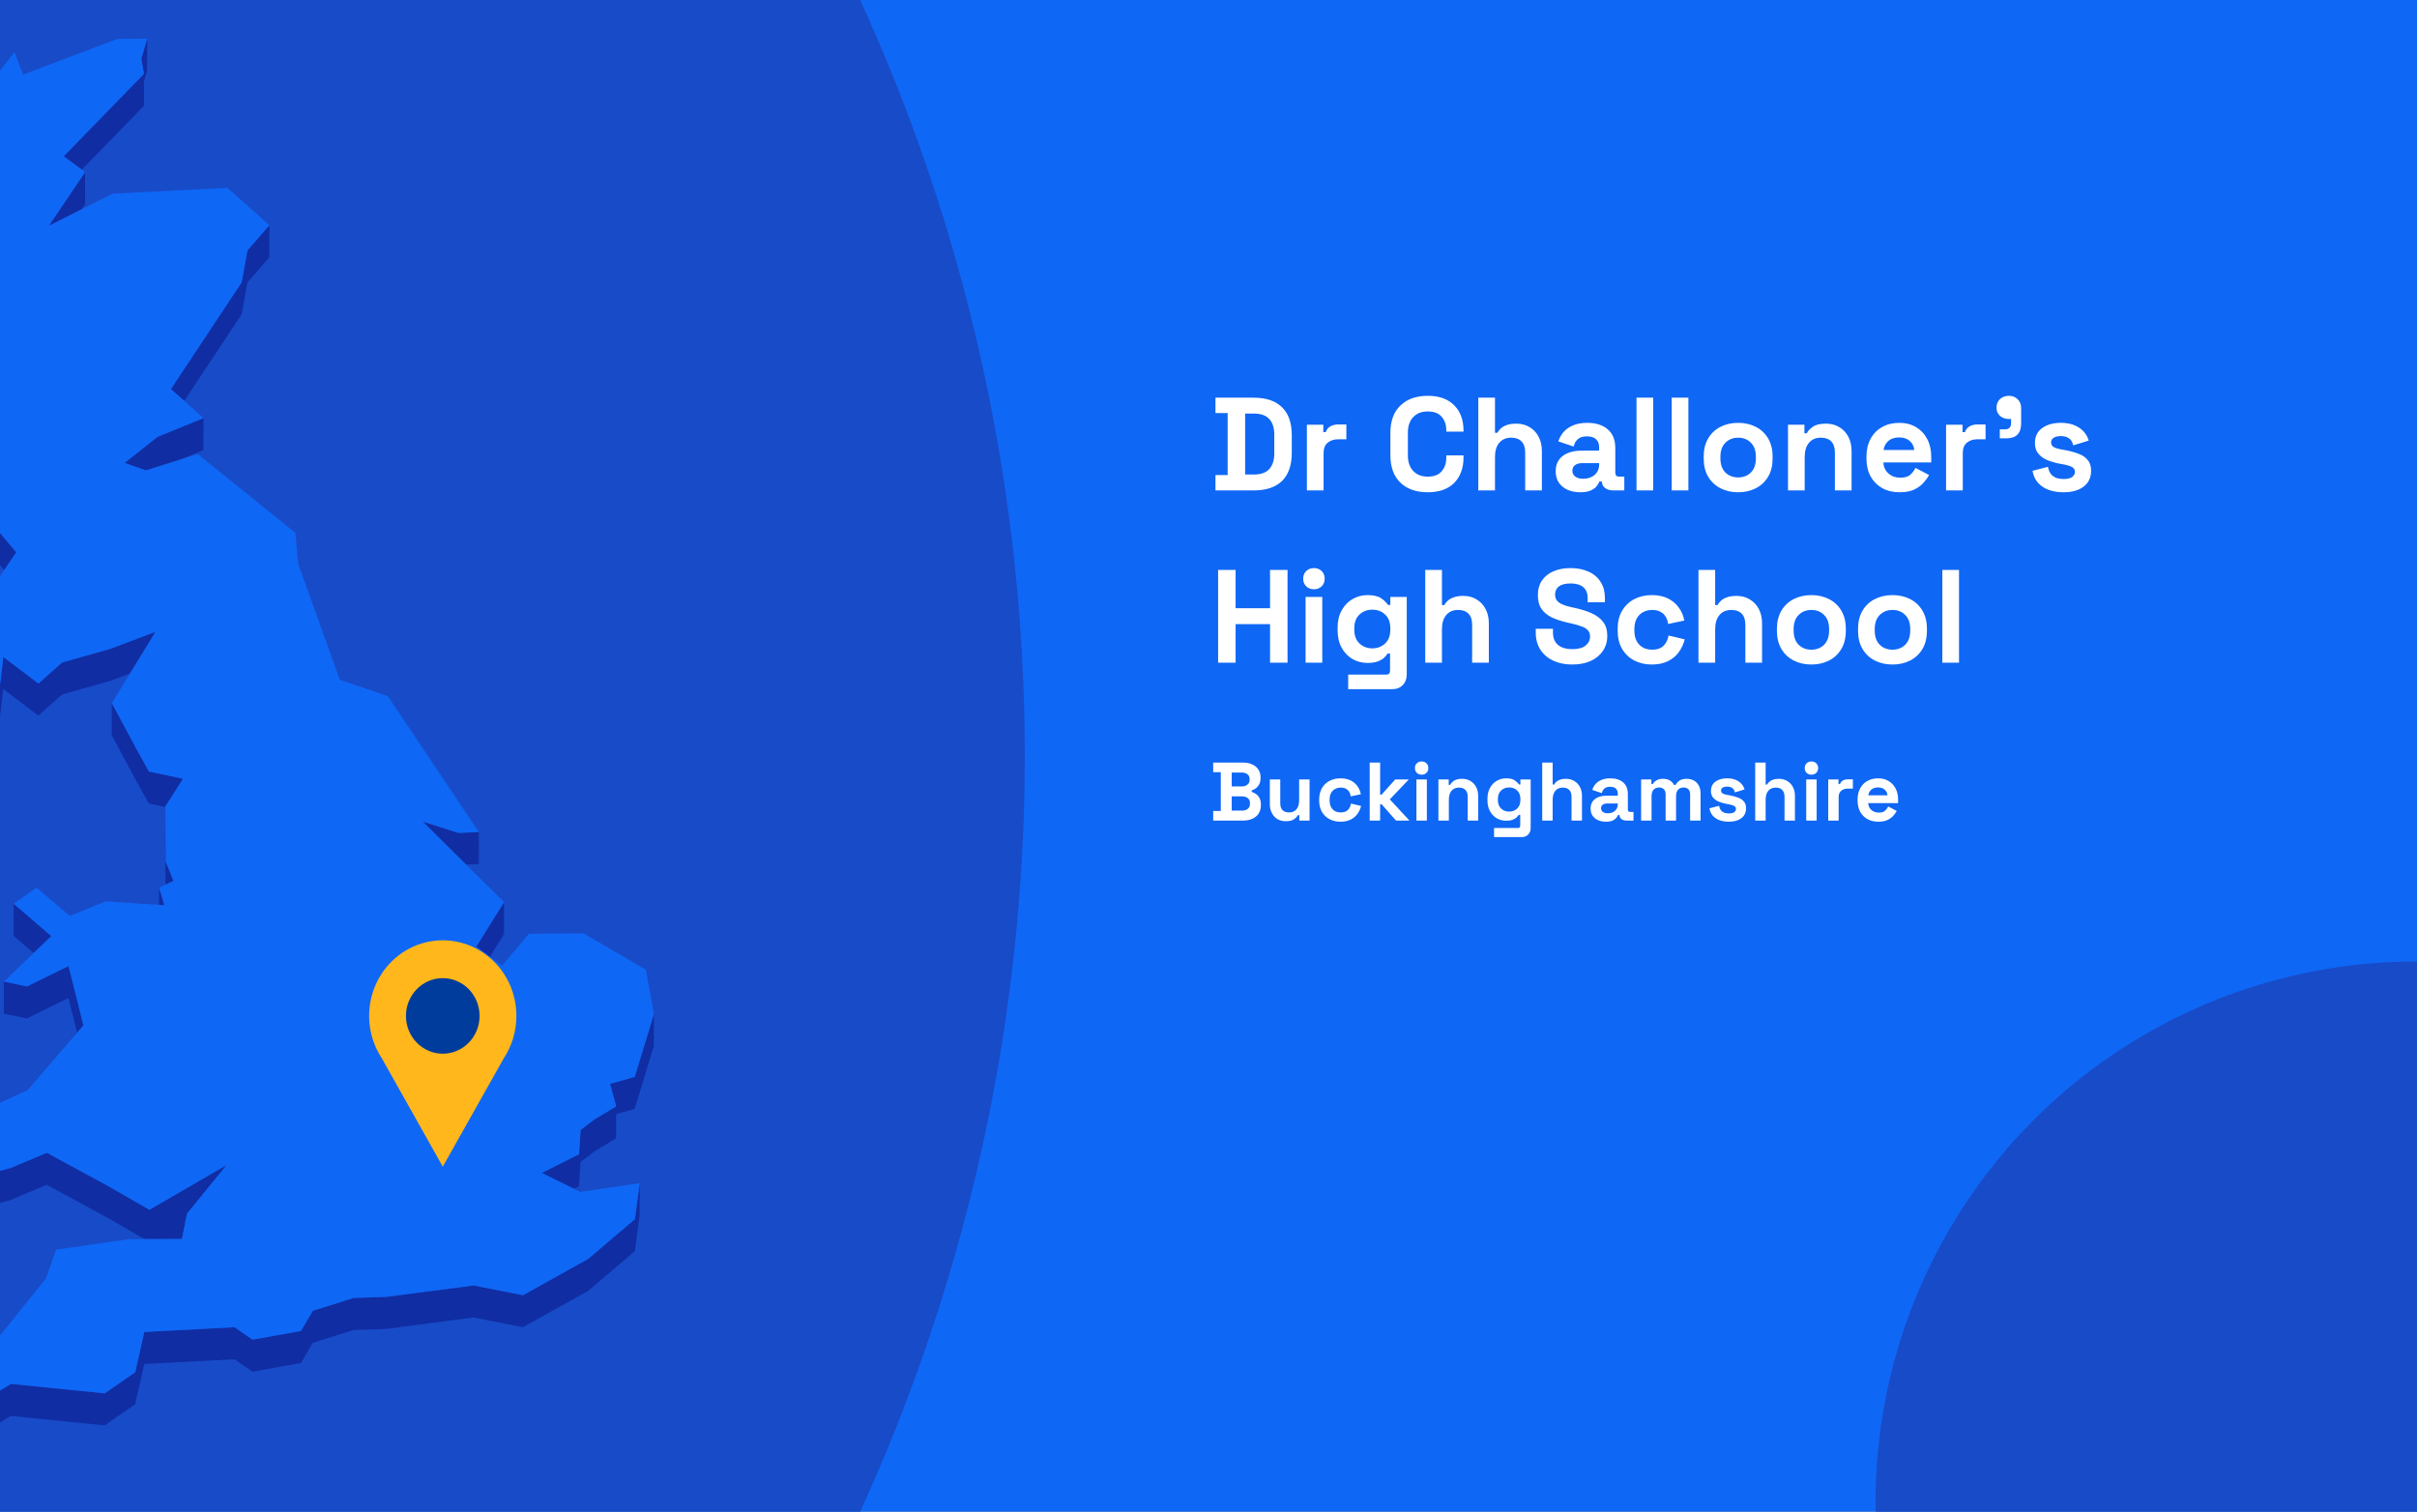 <?xml version="1.0" encoding="utf-8"?>
<svg xmlns="http://www.w3.org/2000/svg" fill="none" height="860" viewBox="0 0 1375 860" width="1375">
<rect x="0" y="0" width="1375" height="860" fill="#808080" stroke="none"/>
<g clip-path="url(#clip0_1597_3834)">
<rect fill="#0F67F5" height="860" width="1375"/>
<circle cx="-451" cy="430" fill="#184BC8" r="1034"/>
<path d="M46.528 96.502L81.886 60.209L81.917 46.321L83.675 40.225L83.738 22L80.41 33.438L81.917 42.016L36.228 88.929L46.528 96.502Z" fill="#102DA3"/>
<path d="M48.381 116.107L48.413 97.913L27.782 128.487L46.372 119.092L48.381 116.107Z" fill="#102DA3"/>
<path d="M137.466 178.827L140.732 160.728L153.229 146.368L153.261 128.144L140.763 142.503L137.497 160.603L97.241 221.342L104.809 228.066L137.466 178.827Z" fill="#102DA3"/>
<path d="M83.016 267.598L89.642 265.525L102.422 261.503L115.705 256.098L115.768 237.873L89.673 248.494L70.895 263.388L83.016 267.598Z" fill="#102DA3"/>
<path d="M-31.189 282.617L-42.023 327.425L-50.25 327.488L-50.312 345.712L-42.085 345.65L-31.221 300.842L-25.914 298.422L-11.815 307.377L2.378 324.314L9.255 314.227L-11.783 289.153L-25.883 280.197L-31.189 282.617Z" fill="#102DA3"/>
<path d="M0.086 389.042L-4.969 391.901L-21.926 363.464L-21.957 381.689L-5.032 410.126L0.024 407.235L1.845 391.995L21.816 407.109L35.319 395.106L62.857 387.314L73.973 383.103L88.512 359.411L62.92 369.089L35.35 376.881L21.879 388.885L1.908 373.771L0.086 389.042Z" fill="#102DA3"/>
<path d="M265.236 491.918L272.396 491.572L272.427 473.347L260.809 473.881L240.43 467.377L260.778 487.518L265.236 491.918Z" fill="#102DA3"/>
<path d="M84.712 438.91L77.364 425.619L63.611 400.01L63.548 418.235L77.302 443.844L84.681 457.135L94.07 459.146L94.007 477.057L94.195 503.294L94.227 503.263L98.717 501.158L94.29 490.223L94.07 458.832L104.118 443.058L84.712 438.91Z" fill="#102DA3"/>
<path d="M93.473 514.982L90.522 505.021L90.49 514.793L93.473 514.982Z" fill="#102DA3"/>
<path d="M29.164 532.547L7.748 514.134L7.686 532.359L19.147 542.194L29.164 532.547Z" fill="#102DA3"/>
<path d="M278.707 544.298L286.714 531.446L286.777 513.221L270.951 538.579L278.707 544.298Z" fill="#102DA3"/>
<path d="M2.19 576.662L15.222 579.427L38.93 567.832L43.891 587.503L47.471 583.355L38.992 549.607L15.285 561.202L2.222 558.437L2.19 576.662Z" fill="#102DA3"/>
<path d="M361.104 612.673L347.068 616.601L350.553 629.421L338.495 636.649L330.3 642.87L329.42 656.696L308.193 667.285L326.5 676.335L329.389 674.889L330.237 661.095L338.433 654.842L350.522 647.615L350.553 633.821L361.041 630.898L371.938 595.14L372 576.915L361.104 612.673Z" fill="#102DA3"/>
<path d="M-22.774 679.633L-10.622 687.175L5.833 682.776L26.589 674.04L62.103 693.333L82.263 704.96L84.963 704.928H87.695L103.521 704.834L105.531 694.559L106.347 690.505L128.925 662.791L84.995 688.274L62.166 675.109L26.651 655.847L5.864 664.551L-10.559 668.95L-22.742 661.409L-25.192 657.606L-17.467 651.353L-27.704 640.042L-27.767 658.235L-25.192 661.094L-25.223 675.831L-22.774 679.633Z" fill="#102DA3"/>
<path d="M334.695 716.146L297.548 736.853L269.413 731.323L219.548 737.827L201.147 738.424L177.941 745.746L171.221 757.215L143.651 762.148L133.446 755.078L82.105 757.78L76.924 780.687L59.591 792.69L6.24 787.317L-13.542 799.383L-16.839 811.292L-23.057 819.902L-32.854 808.056L-53.641 811.072L-53.704 829.266L-32.885 826.281L-23.119 838.127L-16.902 829.517L-13.574 817.577L6.209 805.542L59.528 810.915L76.893 798.912L82.043 776.005L133.383 773.303L143.62 780.373L171.19 775.439L177.91 763.97L201.084 756.649L219.485 756.052L269.35 749.548L297.485 755.078L334.632 734.371L361.135 711.81L363.898 691.322L363.93 673.098L361.198 693.585L334.695 716.146Z" fill="#102DA3"/>
<path d="M329.419 656.696L330.299 642.87L338.494 636.648L350.552 629.421L347.067 616.601L361.103 612.673L371.999 576.915L367.446 551.714L331.932 531.007L300.939 531.227L285.584 549.421L278.707 544.299L270.951 538.58L286.777 513.222L265.236 491.918L260.777 487.519L240.429 467.377L260.808 473.882L272.427 473.348L220.552 395.955L193.327 386.78L169.651 320.793L168.05 303.165L112.501 258.326L102.421 261.5L89.641 265.522L83.016 267.595L70.895 263.385L89.672 248.491L115.767 237.87L104.808 228.066L97.24 221.342L137.496 160.603L140.762 142.504L153.26 128.144L129.395 106.871L64.018 110.171L46.37 119.094L27.781 128.49L48.411 97.916L46.528 96.502L36.228 88.929L81.916 42.016L80.409 33.438L83.738 22L66.781 22.126L13.148 42.456L8.218 29.636L-1.861 42.55L-7.765 27.373L-15.992 29.793L-31.63 82.739L-20.388 96.942L-31.661 97.005L-43.154 97.099L-52.543 141.875L-43.248 154.193L-45.509 169.464L-47.864 185.175L-73.424 199.127L-70.85 221.468L-72.608 224.987L-80.395 240.572L-71.666 243.872L-24.973 202.614L-22.994 208.805L-25.004 212.041L-36.905 231.334L-44.535 243.683L-41.521 259.363L-42.965 270.455L-50.251 327.486L-42.023 327.423L-31.19 282.615L-25.883 280.196L-11.784 289.151L9.254 314.226L2.378 324.312L-9.932 342.443L-12.695 363.402L-21.927 363.464L-4.97 391.901L0.085 389.042L1.907 373.771L21.878 388.885L35.349 376.882L62.919 369.089L88.511 359.411L73.972 383.103L63.61 400.008L77.363 425.617L84.711 438.909L104.117 443.057L94.069 458.831L94.288 490.221L98.716 501.156L94.226 503.261L94.194 503.293L90.52 505.021L93.472 514.982L90.489 514.793L60.03 512.845L39.745 521.078L20.747 504.99L7.747 514.134L29.163 532.547L19.146 542.193L2.221 558.439L15.284 561.204L38.991 549.609L47.469 583.357L43.89 587.504L15.692 620.215L-27.705 640.042L-17.468 651.354L-25.192 657.607L-22.743 661.409L-10.56 668.95L5.863 664.551L26.651 655.847L62.165 675.109L84.994 688.275L128.924 662.792L106.346 690.506L105.53 694.559L103.52 704.834L87.694 704.929H84.962L82.262 704.96L73.03 705.023L31.863 710.993L26.18 727.238L3.131 755.958L-17.531 780.373L-45.509 798.158L-53.642 811.073L-32.854 808.056L-23.057 819.902L-16.84 811.293L-13.543 799.384L6.24 787.318L59.59 792.691L76.924 780.688L82.105 757.781L133.446 755.078L143.651 762.148L171.221 757.215L177.941 745.746L201.146 738.425L219.547 737.828L269.412 731.323L297.547 736.854L334.695 716.146L361.197 693.585L363.929 673.098L330.047 678.094L326.499 676.335L308.192 667.285L329.419 656.696Z" fill="#0F67F5"/>
<g clip-path="url(#clip1_1597_3834)">
<path d="M293.775 577.987C293.783 571.266 292.254 564.637 289.312 558.632C286.371 552.627 282.098 547.413 276.837 543.41C271.576 539.406 265.473 536.724 259.019 535.579C252.564 534.435 245.939 534.859 239.673 536.817C233.407 538.776 227.677 542.215 222.941 546.858C218.205 551.501 214.597 557.219 212.405 563.553C210.213 569.886 209.499 576.659 210.32 583.327C211.141 589.995 213.474 596.373 217.132 601.948L234.518 632.835L251.893 663.733L269.278 632.835L286.643 601.991C291.306 594.902 293.79 586.54 293.775 577.987Z" fill="#FFB71B"/>
<path d="M251.883 599.461C263.448 599.461 272.824 589.841 272.824 577.973C272.824 566.105 263.448 556.485 251.883 556.485C240.317 556.485 230.941 566.105 230.941 577.973C230.941 589.841 240.317 599.461 251.883 599.461Z" fill="#003C9C"/>
</g>
<path d="M691.467 279V270.258H698.4V234.989H691.467V226.247H713.171C720.255 226.247 725.631 228.055 729.298 231.673C733.016 235.24 734.875 240.565 734.875 247.649V257.597C734.875 264.681 733.016 270.032 729.298 273.649C725.631 277.216 720.255 279 713.171 279H691.467ZM708.348 269.957H713.322C717.341 269.957 720.28 268.902 722.139 266.791C723.998 264.681 724.927 261.717 724.927 257.899V247.348C724.927 243.479 723.998 240.515 722.139 238.455C720.28 236.345 717.341 235.29 713.322 235.29H708.348V269.957ZM743.467 279V241.621H752.812V245.841H754.169C754.721 244.334 755.626 243.228 756.882 242.525C758.188 241.822 759.695 241.47 761.404 241.47H765.925V249.91H761.253C758.841 249.91 756.857 250.563 755.299 251.87C753.742 253.126 752.963 255.085 752.963 257.748V279H743.467ZM812.227 280.055C805.695 280.055 800.521 278.246 796.702 274.629C792.884 270.961 790.975 265.736 790.975 258.954V246.293C790.975 239.51 792.884 234.31 796.702 230.693C800.521 227.025 805.695 225.192 812.227 225.192C818.708 225.192 823.707 226.975 827.224 230.542C830.791 234.059 832.575 238.908 832.575 245.087V245.539H822.778V244.786C822.778 241.671 821.898 239.108 820.14 237.099C818.432 235.089 815.794 234.084 812.227 234.084C808.71 234.084 805.947 235.165 803.937 237.325C801.927 239.485 800.923 242.424 800.923 246.142V259.104C800.923 262.772 801.927 265.711 803.937 267.922C805.947 270.082 808.71 271.162 812.227 271.162C815.794 271.162 818.432 270.158 820.14 268.148C821.898 266.088 822.778 263.526 822.778 260.461V259.104H832.575V260.16C832.575 266.339 830.791 271.213 827.224 274.78C823.707 278.297 818.708 280.055 812.227 280.055ZM840.982 279V226.247H850.477V246.218H851.834C852.236 245.414 852.864 244.61 853.718 243.806C854.572 243.002 855.702 242.349 857.109 241.847C858.566 241.294 860.4 241.018 862.61 241.018C865.524 241.018 868.062 241.696 870.222 243.052C872.432 244.359 874.141 246.192 875.346 248.554C876.552 250.865 877.155 253.578 877.155 256.693V279H867.66V257.447C867.66 254.633 866.956 252.523 865.549 251.116C864.193 249.709 862.234 249.006 859.671 249.006C856.757 249.006 854.496 249.986 852.889 251.945C851.281 253.854 850.477 256.542 850.477 260.009V279H840.982ZM899.026 280.055C896.363 280.055 893.977 279.603 891.867 278.699C889.756 277.744 888.073 276.387 886.817 274.629C885.612 272.82 885.009 270.635 885.009 268.073C885.009 265.51 885.612 263.375 886.817 261.667C888.073 259.908 889.782 258.602 891.942 257.748C894.153 256.844 896.665 256.391 899.478 256.391H909.727V254.281C909.727 252.523 909.175 251.091 908.069 249.986C906.964 248.83 905.206 248.252 902.794 248.252C900.433 248.252 898.674 248.805 897.519 249.91C896.363 250.965 895.61 252.347 895.258 254.055L886.516 251.116C887.119 249.207 888.073 247.474 889.38 245.916C890.736 244.308 892.52 243.027 894.73 242.073C896.991 241.068 899.729 240.565 902.945 240.565C907.868 240.565 911.762 241.796 914.626 244.258C917.49 246.72 918.921 250.287 918.921 254.96V268.902C918.921 270.409 919.625 271.162 921.032 271.162H924.046V279H917.716C915.857 279 914.324 278.548 913.119 277.643C911.913 276.739 911.31 275.533 911.31 274.026V273.951H909.878C909.677 274.554 909.225 275.358 908.522 276.362C907.818 277.317 906.713 278.171 905.206 278.925C903.698 279.678 901.639 280.055 899.026 280.055ZM900.684 272.368C903.347 272.368 905.507 271.64 907.165 270.183C908.873 268.675 909.727 266.691 909.727 264.229V263.475H900.156C898.398 263.475 897.016 263.852 896.011 264.606C895.007 265.36 894.504 266.415 894.504 267.771C894.504 269.128 895.032 270.233 896.087 271.087C897.142 271.941 898.674 272.368 900.684 272.368ZM930.989 279V226.247H940.484V279H930.989ZM951.007 279V226.247H960.502V279H951.007ZM988.81 280.055C985.092 280.055 981.751 279.301 978.787 277.794C975.823 276.287 973.487 274.101 971.778 271.238C970.07 268.374 969.216 264.932 969.216 260.913V259.707C969.216 255.688 970.07 252.247 971.778 249.383C973.487 246.519 975.823 244.334 978.787 242.826C981.751 241.319 985.092 240.565 988.81 240.565C992.528 240.565 995.869 241.319 998.833 242.826C1001.8 244.334 1004.13 246.519 1005.84 249.383C1007.55 252.247 1008.4 255.688 1008.4 259.707V260.913C1008.4 264.932 1007.55 268.374 1005.84 271.238C1004.13 274.101 1001.8 276.287 998.833 277.794C995.869 279.301 992.528 280.055 988.81 280.055ZM988.81 271.615C991.724 271.615 994.136 270.685 996.045 268.826C997.954 266.917 998.909 264.204 998.909 260.687V259.933C998.909 256.417 997.954 253.729 996.045 251.87C994.186 249.961 991.774 249.006 988.81 249.006C985.896 249.006 983.485 249.961 981.575 251.87C979.666 253.729 978.712 256.417 978.712 259.933V260.687C978.712 264.204 979.666 266.917 981.575 268.826C983.485 270.685 985.896 271.615 988.81 271.615ZM1017.17 279V241.621H1026.51V246.519H1027.87C1028.47 245.213 1029.6 243.982 1031.26 242.826C1032.92 241.621 1035.43 241.018 1038.8 241.018C1041.71 241.018 1044.25 241.696 1046.41 243.052C1048.62 244.359 1050.33 246.192 1051.53 248.554C1052.74 250.865 1053.34 253.578 1053.34 256.693V279H1043.85V257.447C1043.85 254.633 1043.14 252.523 1041.74 251.116C1040.38 249.709 1038.42 249.006 1035.86 249.006C1032.94 249.006 1030.68 249.986 1029.08 251.945C1027.47 253.854 1026.66 256.542 1026.66 260.009V279H1017.17ZM1080.64 280.055C1076.92 280.055 1073.63 279.276 1070.77 277.719C1067.95 276.111 1065.74 273.875 1064.14 271.012C1062.58 268.098 1061.8 264.681 1061.8 260.762V259.858C1061.8 255.939 1062.58 252.548 1064.14 249.684C1065.69 246.77 1067.88 244.535 1070.69 242.977C1073.51 241.369 1076.77 240.565 1080.49 240.565C1084.16 240.565 1087.35 241.394 1090.06 243.052C1092.77 244.66 1094.88 246.921 1096.39 249.835C1097.9 252.699 1098.65 256.04 1098.65 259.858V263.099H1071.45C1071.55 265.661 1072.5 267.746 1074.31 269.354C1076.12 270.961 1078.33 271.765 1080.94 271.765C1083.6 271.765 1085.56 271.187 1086.82 270.032C1088.08 268.876 1089.03 267.595 1089.68 266.188L1097.45 270.258C1096.74 271.564 1095.71 272.996 1094.36 274.554C1093.05 276.061 1091.29 277.367 1089.08 278.472C1086.87 279.528 1084.06 280.055 1080.64 280.055ZM1071.52 256.015H1089C1088.8 253.854 1087.92 252.121 1086.37 250.815C1084.86 249.508 1082.88 248.855 1080.41 248.855C1077.85 248.855 1075.82 249.508 1074.31 250.815C1072.8 252.121 1071.87 253.854 1071.52 256.015ZM1107.1 279V241.621H1116.45V245.841H1117.8C1118.36 244.334 1119.26 243.228 1120.52 242.525C1121.82 241.822 1123.33 241.47 1125.04 241.47H1129.56V249.91H1124.89C1122.48 249.91 1120.49 250.563 1118.93 251.87C1117.38 253.126 1116.6 255.085 1116.6 257.748V279H1107.1ZM1137.66 249.383V244.258H1140.6C1142.91 244.258 1144.07 243.103 1144.07 240.792V238.38H1142.79C1140.78 238.38 1139.09 237.777 1137.74 236.571C1136.43 235.366 1135.78 233.833 1135.78 231.974C1135.78 229.965 1136.43 228.332 1137.74 227.076C1139.09 225.82 1140.78 225.192 1142.79 225.192C1144.85 225.192 1146.53 225.845 1147.83 227.151C1149.14 228.407 1149.79 230.115 1149.79 232.276V240.942C1149.79 246.569 1146.98 249.383 1141.35 249.383H1137.66ZM1173.92 280.055C1169.05 280.055 1165.06 279 1161.94 276.89C1158.83 274.78 1156.94 271.765 1156.29 267.846L1165.03 265.586C1165.38 267.344 1165.96 268.726 1166.76 269.73C1167.62 270.735 1168.65 271.464 1169.85 271.916C1171.11 272.318 1172.47 272.519 1173.92 272.519C1176.13 272.519 1177.77 272.142 1178.82 271.388C1179.88 270.585 1180.4 269.605 1180.4 268.449C1180.4 267.294 1179.9 266.415 1178.9 265.812C1177.89 265.159 1176.28 264.631 1174.07 264.229L1171.96 263.852C1169.35 263.35 1166.97 262.672 1164.8 261.818C1162.64 260.913 1160.91 259.682 1159.6 258.125C1158.3 256.567 1157.65 254.558 1157.65 252.096C1157.65 248.378 1159 245.539 1161.71 243.58C1164.43 241.57 1167.99 240.565 1172.42 240.565C1176.59 240.565 1180.05 241.495 1182.82 243.354C1185.58 245.213 1187.39 247.649 1188.24 250.664L1179.42 253.377C1179.02 251.468 1178.19 250.111 1176.94 249.307C1175.73 248.504 1174.22 248.102 1172.42 248.102C1170.61 248.102 1169.23 248.428 1168.27 249.081C1167.32 249.684 1166.84 250.538 1166.84 251.644C1166.84 252.849 1167.34 253.754 1168.35 254.357C1169.35 254.909 1170.71 255.336 1172.42 255.638L1174.53 256.015C1177.34 256.517 1179.88 257.195 1182.14 258.049C1184.45 258.853 1186.26 260.034 1187.56 261.591C1188.92 263.099 1189.6 265.159 1189.6 267.771C1189.6 271.69 1188.17 274.729 1185.3 276.89C1182.49 279 1178.7 280.055 1173.92 280.055ZM692.974 377V324.247H702.922V346.026H722.516V324.247H732.463V377H722.516V355.07H702.922V377H692.974ZM742.732 377V339.621H752.227V377H742.732ZM747.479 335.25C745.771 335.25 744.314 334.697 743.108 333.592C741.953 332.486 741.375 331.029 741.375 329.221C741.375 327.412 741.953 325.955 743.108 324.85C744.314 323.744 745.771 323.192 747.479 323.192C749.238 323.192 750.695 323.744 751.85 324.85C753.006 325.955 753.584 327.412 753.584 329.221C753.584 331.029 753.006 332.486 751.85 333.592C750.695 334.697 749.238 335.25 747.479 335.25ZM760.941 358.461V357.255C760.941 353.336 761.72 349.995 763.277 347.232C764.834 344.419 766.894 342.283 769.457 340.826C772.069 339.319 774.908 338.565 777.973 338.565C781.389 338.565 783.976 339.168 785.735 340.374C787.493 341.58 788.774 342.836 789.578 344.142H790.935V339.621H800.28V383.632C800.28 386.194 799.526 388.229 798.019 389.736C796.512 391.294 794.502 392.072 791.99 392.072H766.97V383.783H788.674C790.081 383.783 790.784 383.029 790.784 381.522V371.8H789.428C788.925 372.604 788.222 373.433 787.317 374.287C786.413 375.091 785.207 375.769 783.7 376.322C782.193 376.874 780.284 377.151 777.973 377.151C774.908 377.151 772.069 376.422 769.457 374.965C766.894 373.458 764.834 371.323 763.277 368.559C761.72 365.746 760.941 362.38 760.941 358.461ZM780.686 368.861C783.6 368.861 786.036 367.931 787.996 366.073C789.955 364.214 790.935 361.601 790.935 358.235V357.481C790.935 354.065 789.955 351.452 787.996 349.644C786.087 347.785 783.65 346.855 780.686 346.855C777.772 346.855 775.335 347.785 773.375 349.644C771.416 351.452 770.436 354.065 770.436 357.481V358.235C770.436 361.601 771.416 364.214 773.375 366.073C775.335 367.931 777.772 368.861 780.686 368.861ZM810.807 377V324.247H820.303V344.218H821.659C822.061 343.414 822.689 342.61 823.543 341.806C824.398 341.002 825.528 340.349 826.935 339.847C828.392 339.294 830.226 339.018 832.436 339.018C835.35 339.018 837.887 339.696 840.048 341.052C842.258 342.359 843.967 344.192 845.172 346.554C846.378 348.865 846.981 351.578 846.981 354.693V377H837.485V355.447C837.485 352.633 836.782 350.523 835.375 349.116C834.019 347.709 832.059 347.006 829.497 347.006C826.583 347.006 824.322 347.986 822.715 349.945C821.107 351.854 820.303 354.542 820.303 358.009V377H810.807ZM894.392 378.055C890.323 378.055 886.731 377.327 883.616 375.87C880.501 374.413 878.064 372.328 876.306 369.615C874.547 366.902 873.668 363.636 873.668 359.818V357.707H883.465V359.818C883.465 362.983 884.445 365.369 886.404 366.977C888.363 368.534 891.026 369.313 894.392 369.313C897.809 369.313 900.346 368.635 902.004 367.278C903.712 365.922 904.566 364.188 904.566 362.078C904.566 360.621 904.139 359.441 903.285 358.536C902.481 357.632 901.275 356.904 899.668 356.351C898.11 355.748 896.201 355.195 893.94 354.693L892.207 354.316C888.59 353.512 885.475 352.507 882.862 351.302C880.3 350.046 878.315 348.413 876.908 346.403C875.552 344.393 874.874 341.781 874.874 338.565C874.874 335.35 875.627 332.612 877.135 330.351C878.692 328.04 880.852 326.282 883.616 325.076C886.429 323.82 889.72 323.192 893.488 323.192C897.256 323.192 900.597 323.845 903.511 325.151C906.475 326.407 908.787 328.316 910.444 330.879C912.153 333.391 913.007 336.556 913.007 340.374V342.635H903.21V340.374C903.21 338.365 902.808 336.757 902.004 335.551C901.25 334.295 900.145 333.391 898.688 332.838C897.231 332.235 895.498 331.934 893.488 331.934C890.474 331.934 888.238 332.511 886.781 333.667C885.374 334.772 884.671 336.305 884.671 338.264C884.671 339.57 884.997 340.676 885.65 341.58C886.354 342.484 887.384 343.238 888.74 343.841C890.097 344.444 891.83 344.971 893.94 345.423L895.674 345.8C899.442 346.604 902.707 347.634 905.471 348.89C908.284 350.146 910.47 351.804 912.027 353.864C913.585 355.924 914.363 358.561 914.363 361.777C914.363 364.992 913.534 367.831 911.876 370.293C910.269 372.704 907.958 374.614 904.943 376.02C901.979 377.377 898.462 378.055 894.392 378.055ZM939.643 378.055C936.026 378.055 932.735 377.301 929.771 375.794C926.857 374.287 924.546 372.101 922.837 369.238C921.129 366.374 920.275 362.907 920.275 358.838V357.783C920.275 353.713 921.129 350.247 922.837 347.383C924.546 344.519 926.857 342.334 929.771 340.826C932.735 339.319 936.026 338.565 939.643 338.565C943.21 338.565 946.275 339.193 948.837 340.45C951.399 341.706 953.459 343.439 955.017 345.649C956.625 347.81 957.68 350.272 958.182 353.035L948.988 354.994C948.787 353.487 948.335 352.131 947.631 350.925C946.928 349.719 945.923 348.764 944.617 348.061C943.361 347.358 941.778 347.006 939.869 347.006C937.96 347.006 936.227 347.433 934.669 348.287C933.162 349.091 931.956 350.322 931.052 351.98C930.198 353.588 929.771 355.572 929.771 357.933V358.687C929.771 361.048 930.198 363.058 931.052 364.716C931.956 366.324 933.162 367.555 934.669 368.409C936.227 369.213 937.96 369.615 939.869 369.615C942.733 369.615 944.893 368.886 946.35 367.429C947.857 365.922 948.812 363.962 949.214 361.551L958.408 363.736C957.755 366.399 956.625 368.836 955.017 371.046C953.459 373.207 951.399 374.915 948.837 376.171C946.275 377.427 943.21 378.055 939.643 378.055ZM966.241 377V324.247H975.737V344.218H977.093C977.495 343.414 978.123 342.61 978.977 341.806C979.831 341.002 980.962 340.349 982.368 339.847C983.825 339.294 985.659 339.018 987.87 339.018C990.784 339.018 993.321 339.696 995.481 341.052C997.692 342.359 999.4 344.192 1000.61 346.554C1001.81 348.865 1002.41 351.578 1002.41 354.693V377H992.919V355.447C992.919 352.633 992.216 350.523 990.809 349.116C989.452 347.709 987.493 347.006 984.931 347.006C982.017 347.006 979.756 347.986 978.148 349.945C976.54 351.854 975.737 354.542 975.737 358.009V377H966.241ZM1030.47 378.055C1026.75 378.055 1023.41 377.301 1020.44 375.794C1017.48 374.287 1015.14 372.101 1013.43 369.238C1011.73 366.374 1010.87 362.932 1010.87 358.913V357.707C1010.87 353.688 1011.73 350.247 1013.43 347.383C1015.14 344.519 1017.48 342.334 1020.44 340.826C1023.41 339.319 1026.75 338.565 1030.47 338.565C1034.18 338.565 1037.52 339.319 1040.49 340.826C1043.45 342.334 1045.79 344.519 1047.5 347.383C1049.21 350.247 1050.06 353.688 1050.06 357.707V358.913C1050.06 362.932 1049.21 366.374 1047.5 369.238C1045.79 372.101 1043.45 374.287 1040.49 375.794C1037.52 377.301 1034.18 378.055 1030.47 378.055ZM1030.47 369.615C1033.38 369.615 1035.79 368.685 1037.7 366.826C1039.61 364.917 1040.56 362.204 1040.56 358.687V357.933C1040.56 354.417 1039.61 351.729 1037.7 349.87C1035.84 347.961 1033.43 347.006 1030.47 347.006C1027.55 347.006 1025.14 347.961 1023.23 349.87C1021.32 351.729 1020.37 354.417 1020.37 357.933V358.687C1020.37 362.204 1021.32 364.917 1023.23 366.826C1025.14 368.685 1027.55 369.615 1030.47 369.615ZM1076.61 378.055C1072.89 378.055 1069.55 377.301 1066.59 375.794C1063.62 374.287 1061.29 372.101 1059.58 369.238C1057.87 366.374 1057.02 362.932 1057.02 358.913V357.707C1057.02 353.688 1057.87 350.247 1059.58 347.383C1061.29 344.519 1063.62 342.334 1066.59 340.826C1069.55 339.319 1072.89 338.565 1076.61 338.565C1080.33 338.565 1083.67 339.319 1086.63 340.826C1089.6 342.334 1091.93 344.519 1093.64 347.383C1095.35 350.247 1096.2 353.688 1096.2 357.707V358.913C1096.2 362.932 1095.35 366.374 1093.64 369.238C1091.93 372.101 1089.6 374.287 1086.63 375.794C1083.67 377.301 1080.33 378.055 1076.61 378.055ZM1076.61 369.615C1079.52 369.615 1081.94 368.685 1083.84 366.826C1085.75 364.917 1086.71 362.204 1086.71 358.687V357.933C1086.71 354.417 1085.75 351.729 1083.84 349.87C1081.99 347.961 1079.57 347.006 1076.61 347.006C1073.7 347.006 1071.28 347.961 1069.37 349.87C1067.47 351.729 1066.51 354.417 1066.51 357.933V358.687C1066.51 362.204 1067.47 364.917 1069.37 366.826C1071.28 368.685 1073.7 369.615 1076.61 369.615ZM1104.97 377V324.247H1114.46V377H1104.97Z" fill="white"/>
<circle cx="307.5" cy="307.5" fill="#184BC8" r="307.5" transform="matrix(-1 0 0 1 1682 547)"/>
<path d="M690.167 466.825V461.361H694.5V439.318H690.167V433.854H707.123C709.133 433.854 710.875 434.199 712.351 434.89C713.859 435.55 715.02 436.507 715.837 437.763C716.685 438.988 717.108 440.464 717.108 442.191V442.662C717.108 444.169 716.826 445.409 716.261 446.383C715.695 447.325 715.02 448.063 714.235 448.597C713.482 449.099 712.759 449.46 712.069 449.68V450.528C712.759 450.716 713.513 451.077 714.33 451.611C715.146 452.113 715.837 452.851 716.402 453.825C716.999 454.798 717.297 456.07 717.297 457.64V458.111C717.297 459.932 716.873 461.502 716.025 462.821C715.177 464.109 714 465.098 712.493 465.788C711.017 466.479 709.29 466.825 707.311 466.825H690.167ZM700.717 461.173H706.558C707.908 461.173 708.991 460.843 709.808 460.183C710.656 459.524 711.08 458.582 711.08 457.357V456.886C711.08 455.662 710.671 454.72 709.855 454.06C709.039 453.401 707.939 453.071 706.558 453.071H700.717V461.173ZM700.717 447.419H706.464C707.751 447.419 708.803 447.089 709.619 446.43C710.467 445.771 710.891 444.86 710.891 443.698V443.227C710.891 442.034 710.483 441.123 709.667 440.495C708.85 439.836 707.782 439.506 706.464 439.506H700.717V447.419ZM731.477 467.202C729.656 467.202 728.055 466.793 726.673 465.977C725.323 465.129 724.271 463.967 723.517 462.491C722.764 461.016 722.387 459.32 722.387 457.404V443.463H728.322V456.933C728.322 458.692 728.745 460.011 729.593 460.89C730.472 461.769 731.713 462.209 733.314 462.209C735.135 462.209 736.548 461.612 737.553 460.419C738.558 459.194 739.061 457.499 739.061 455.332V443.463H744.995V466.825H739.155V463.763H738.307C737.93 464.548 737.224 465.317 736.187 466.071C735.151 466.825 733.581 467.202 731.477 467.202ZM762.574 467.484C760.313 467.484 758.256 467.013 756.404 466.071C754.582 465.129 753.138 463.763 752.07 461.973C751.003 460.183 750.469 458.017 750.469 455.473V454.814C750.469 452.27 751.003 450.104 752.07 448.314C753.138 446.524 754.582 445.158 756.404 444.216C758.256 443.274 760.313 442.803 762.574 442.803C764.803 442.803 766.719 443.196 768.32 443.981C769.922 444.766 771.209 445.849 772.183 447.231C773.187 448.581 773.847 450.12 774.161 451.847L768.414 453.071C768.289 452.129 768.006 451.281 767.567 450.528C767.127 449.774 766.499 449.177 765.683 448.738C764.898 448.298 763.908 448.078 762.715 448.078C761.522 448.078 760.439 448.345 759.465 448.879C758.523 449.382 757.77 450.151 757.204 451.187C756.671 452.192 756.404 453.432 756.404 454.908V455.379C756.404 456.855 756.671 458.111 757.204 459.147C757.77 460.152 758.523 460.921 759.465 461.455C760.439 461.958 761.522 462.209 762.715 462.209C764.505 462.209 765.855 461.753 766.766 460.843C767.708 459.901 768.305 458.676 768.556 457.169L774.302 458.535C773.894 460.199 773.187 461.722 772.183 463.104C771.209 464.454 769.922 465.522 768.32 466.307C766.719 467.092 764.803 467.484 762.574 467.484ZM779.198 466.825V433.854H785.132V452.082H785.98L793.705 443.463H801.429L790.643 454.767L801.806 466.825H794.176L785.98 457.546H785.132V466.825H779.198ZM805.784 466.825V443.463H811.719V466.825H805.784ZM808.751 440.731C807.684 440.731 806.773 440.385 806.02 439.694C805.297 439.004 804.936 438.093 804.936 436.963C804.936 435.832 805.297 434.922 806.02 434.231C806.773 433.54 807.684 433.195 808.751 433.195C809.85 433.195 810.761 433.54 811.483 434.231C812.206 434.922 812.567 435.832 812.567 436.963C812.567 438.093 812.206 439.004 811.483 439.694C810.761 440.385 809.85 440.731 808.751 440.731ZM818.295 466.825V443.463H824.136V446.524H824.984C825.36 445.708 826.067 444.938 827.103 444.216C828.139 443.463 829.709 443.086 831.813 443.086C833.635 443.086 835.22 443.51 836.571 444.357C837.952 445.174 839.02 446.32 839.773 447.796C840.527 449.24 840.904 450.936 840.904 452.883V466.825H834.969V453.354C834.969 451.595 834.53 450.277 833.65 449.397C832.802 448.518 831.578 448.078 829.976 448.078C828.155 448.078 826.742 448.691 825.737 449.915C824.732 451.109 824.23 452.789 824.23 454.955V466.825H818.295ZM846.189 455.238V454.484C846.189 452.035 846.676 449.947 847.649 448.22C848.623 446.461 849.91 445.127 851.512 444.216C853.144 443.274 854.919 442.803 856.834 442.803C858.969 442.803 860.586 443.18 861.685 443.934C862.784 444.687 863.585 445.472 864.088 446.289H864.935V443.463H870.776V470.97C870.776 472.571 870.305 473.843 869.363 474.785C868.421 475.758 867.165 476.245 865.595 476.245H849.957V471.064H863.522C864.402 471.064 864.841 470.593 864.841 469.651V463.575H863.993C863.679 464.077 863.24 464.595 862.675 465.129C862.109 465.631 861.356 466.055 860.414 466.401C859.472 466.746 858.278 466.919 856.834 466.919C854.919 466.919 853.144 466.464 851.512 465.553C849.91 464.611 848.623 463.276 847.649 461.549C846.676 459.791 846.189 457.687 846.189 455.238ZM858.53 461.738C860.351 461.738 861.874 461.157 863.098 459.995C864.323 458.833 864.935 457.2 864.935 455.097V454.626C864.935 452.49 864.323 450.857 863.098 449.727C861.905 448.565 860.382 447.984 858.53 447.984C856.708 447.984 855.185 448.565 853.961 449.727C852.736 450.857 852.124 452.49 852.124 454.626V455.097C852.124 457.2 852.736 458.833 853.961 459.995C855.185 461.157 856.708 461.738 858.53 461.738ZM877.356 466.825V433.854H883.29V446.336H884.138C884.389 445.833 884.782 445.331 885.316 444.828C885.85 444.326 886.556 443.918 887.435 443.604C888.346 443.258 889.492 443.086 890.874 443.086C892.695 443.086 894.281 443.51 895.631 444.357C897.013 445.174 898.08 446.32 898.834 447.796C899.587 449.24 899.964 450.936 899.964 452.883V466.825H894.03V453.354C894.03 451.595 893.59 450.277 892.711 449.397C891.863 448.518 890.638 448.078 889.037 448.078C887.216 448.078 885.803 448.691 884.798 449.915C883.793 451.109 883.29 452.789 883.29 454.955V466.825H877.356ZM913.634 467.484C911.969 467.484 910.478 467.202 909.159 466.636C907.84 466.04 906.788 465.192 906.003 464.093C905.25 462.962 904.873 461.596 904.873 459.995C904.873 458.394 905.25 457.059 906.003 455.991C906.788 454.892 907.856 454.076 909.206 453.542C910.588 452.977 912.158 452.694 913.916 452.694H920.322V451.376C920.322 450.277 919.976 449.382 919.286 448.691C918.595 447.969 917.496 447.607 915.989 447.607C914.513 447.607 913.414 447.953 912.691 448.644C911.969 449.303 911.498 450.167 911.278 451.234L905.815 449.397C906.192 448.204 906.788 447.121 907.605 446.147C908.452 445.142 909.567 444.342 910.949 443.745C912.362 443.117 914.073 442.803 916.083 442.803C919.16 442.803 921.594 443.572 923.383 445.111C925.173 446.65 926.068 448.879 926.068 451.799V460.513C926.068 461.455 926.508 461.926 927.387 461.926H929.271V466.825H925.315C924.153 466.825 923.195 466.542 922.441 465.977C921.688 465.412 921.311 464.658 921.311 463.716V463.669H920.416C920.29 464.046 920.008 464.548 919.568 465.176C919.129 465.773 918.438 466.307 917.496 466.778C916.554 467.249 915.266 467.484 913.634 467.484ZM914.67 462.68C916.334 462.68 917.684 462.224 918.72 461.314C919.788 460.372 920.322 459.132 920.322 457.593V457.122H914.34C913.241 457.122 912.377 457.357 911.749 457.828C911.121 458.299 910.807 458.959 910.807 459.807C910.807 460.654 911.137 461.345 911.797 461.879C912.456 462.413 913.414 462.68 914.67 462.68ZM933.61 466.825V443.463H939.451V446.006H940.299C940.707 445.221 941.382 444.546 942.324 443.981C943.266 443.384 944.506 443.086 946.045 443.086C947.709 443.086 949.044 443.415 950.049 444.075C951.053 444.703 951.823 445.535 952.357 446.571H953.204C953.738 445.566 954.492 444.734 955.465 444.075C956.439 443.415 957.82 443.086 959.61 443.086C961.055 443.086 962.358 443.4 963.519 444.028C964.713 444.624 965.655 445.551 966.346 446.807C967.068 448.031 967.429 449.586 967.429 451.47V466.825H961.494V451.894C961.494 450.606 961.164 449.648 960.505 449.02C959.846 448.361 958.919 448.031 957.726 448.031C956.376 448.031 955.324 448.471 954.57 449.35C953.848 450.198 953.487 451.423 953.487 453.024V466.825H947.552V451.894C947.552 450.606 947.222 449.648 946.563 449.02C945.904 448.361 944.977 448.031 943.784 448.031C942.434 448.031 941.382 448.471 940.628 449.35C939.906 450.198 939.545 451.423 939.545 453.024V466.825H933.61ZM983.515 467.484C980.469 467.484 977.972 466.825 976.026 465.506C974.079 464.187 972.901 462.303 972.493 459.854L977.957 458.441C978.177 459.54 978.538 460.403 979.04 461.031C979.574 461.659 980.218 462.115 980.971 462.397C981.756 462.648 982.604 462.774 983.515 462.774C984.896 462.774 985.917 462.539 986.576 462.067C987.236 461.565 987.565 460.953 987.565 460.231C987.565 459.508 987.251 458.959 986.623 458.582C985.995 458.174 984.99 457.844 983.609 457.593L982.29 457.357C980.657 457.043 979.166 456.619 977.815 456.086C976.465 455.52 975.382 454.751 974.565 453.778C973.749 452.804 973.341 451.548 973.341 450.01C973.341 447.686 974.189 445.912 975.884 444.687C977.58 443.431 979.809 442.803 982.573 442.803C985.179 442.803 987.346 443.384 989.073 444.546C990.8 445.708 991.93 447.231 992.464 449.115L986.953 450.81C986.702 449.617 986.184 448.769 985.399 448.267C984.645 447.764 983.703 447.513 982.573 447.513C981.442 447.513 980.579 447.717 979.982 448.126C979.385 448.502 979.087 449.036 979.087 449.727C979.087 450.481 979.401 451.046 980.029 451.423C980.657 451.768 981.505 452.035 982.573 452.223L983.891 452.459C985.65 452.773 987.236 453.197 988.649 453.731C990.093 454.233 991.224 454.971 992.04 455.944C992.888 456.886 993.312 458.174 993.312 459.807C993.312 462.256 992.417 464.156 990.627 465.506C988.868 466.825 986.498 467.484 983.515 467.484ZM998.512 466.825V433.854H1004.45V446.336H1005.29C1005.55 445.833 1005.94 445.331 1006.47 444.828C1007.01 444.326 1007.71 443.918 1008.59 443.604C1009.5 443.258 1010.65 443.086 1012.03 443.086C1013.85 443.086 1015.44 443.51 1016.79 444.357C1018.17 445.174 1019.24 446.32 1019.99 447.796C1020.74 449.24 1021.12 450.936 1021.12 452.883V466.825H1015.19V453.354C1015.19 451.595 1014.75 450.277 1013.87 449.397C1013.02 448.518 1011.79 448.078 1010.19 448.078C1008.37 448.078 1006.96 448.691 1005.95 449.915C1004.95 451.109 1004.45 452.789 1004.45 454.955V466.825H998.512ZM1027.54 466.825V443.463H1033.47V466.825H1027.54ZM1030.5 440.731C1029.44 440.731 1028.53 440.385 1027.77 439.694C1027.05 439.004 1026.69 438.093 1026.69 436.963C1026.69 435.832 1027.05 434.922 1027.77 434.231C1028.53 433.54 1029.44 433.195 1030.5 433.195C1031.6 433.195 1032.51 433.54 1033.24 434.231C1033.96 434.922 1034.32 435.832 1034.32 436.963C1034.32 438.093 1033.96 439.004 1033.24 439.694C1032.51 440.385 1031.6 440.731 1030.5 440.731ZM1040.05 466.825V443.463H1045.89V446.1H1046.74C1047.08 445.158 1047.65 444.467 1048.43 444.028C1049.25 443.588 1050.19 443.368 1051.26 443.368H1054.08V448.644H1051.16C1049.66 448.644 1048.42 449.052 1047.44 449.868C1046.47 450.653 1045.98 451.878 1045.98 453.542V466.825H1040.05ZM1068.54 467.484C1066.22 467.484 1064.16 466.997 1062.37 466.024C1060.61 465.019 1059.23 463.622 1058.22 461.832C1057.25 460.011 1056.76 457.875 1056.76 455.426V454.861C1056.76 452.412 1057.25 450.292 1058.22 448.502C1059.2 446.681 1060.56 445.284 1062.32 444.31C1064.08 443.306 1066.12 442.803 1068.45 442.803C1070.74 442.803 1072.73 443.321 1074.43 444.357C1076.12 445.362 1077.44 446.775 1078.38 448.597C1079.33 450.386 1079.8 452.475 1079.8 454.861V456.886H1062.79C1062.86 458.488 1063.45 459.791 1064.58 460.796C1065.71 461.801 1067.1 462.303 1068.73 462.303C1070.39 462.303 1071.62 461.942 1072.4 461.22C1073.19 460.497 1073.78 459.697 1074.19 458.818L1079.04 461.361C1078.6 462.177 1077.96 463.072 1077.11 464.046C1076.3 464.988 1075.2 465.804 1073.81 466.495C1072.43 467.154 1070.67 467.484 1068.54 467.484ZM1062.84 452.459H1073.77C1073.64 451.109 1073.09 450.025 1072.12 449.209C1071.18 448.392 1069.94 447.984 1068.4 447.984C1066.8 447.984 1065.53 448.392 1064.58 449.209C1063.64 450.025 1063.06 451.109 1062.84 452.459Z" fill="white"/>
</g>
<defs>
<clipPath id="clip0_1597_3834">
<rect fill="white" height="860" width="1375"/>
</clipPath>
<clipPath id="clip1_1597_3834">
<rect fill="white" height="128.766" transform="translate(210 535)" width="83.775"/>
</clipPath>
</defs>
</svg>
